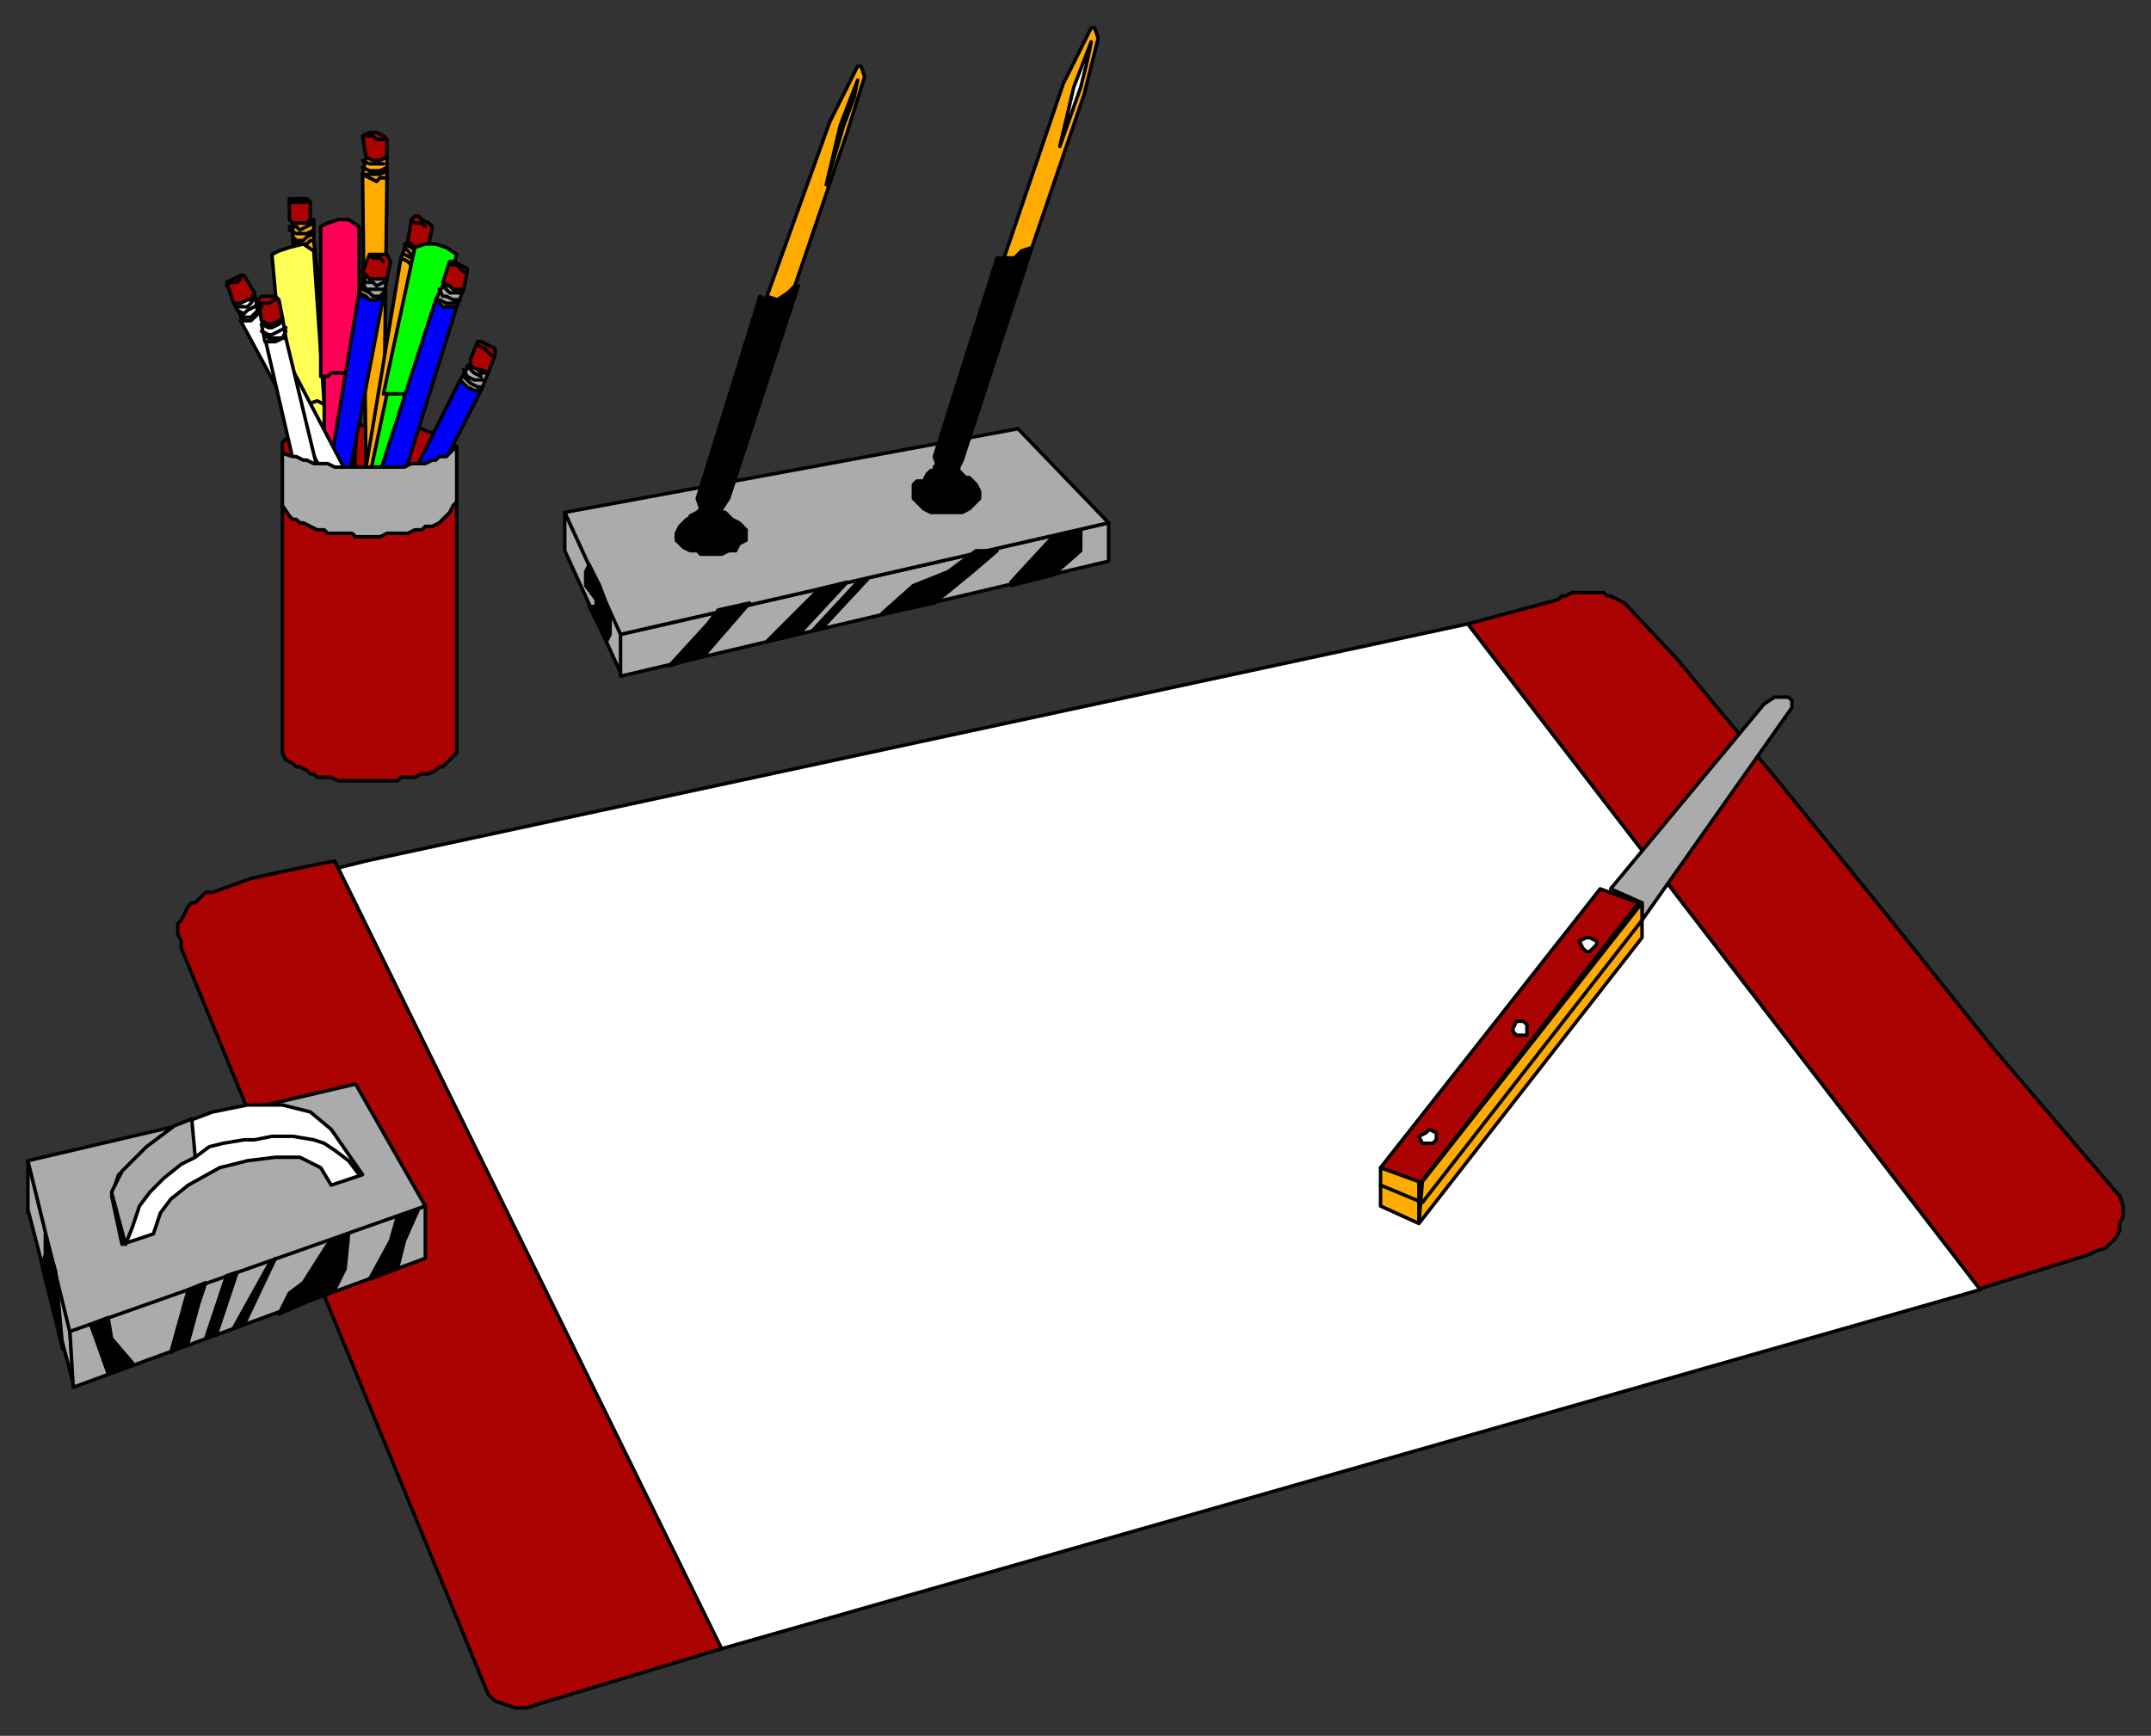 <svg xmlns="http://www.w3.org/2000/svg" fill-rule="evenodd" height="498" preserveAspectRatio="none" stroke-linecap="round" width="617"><rect width="100%" height="100%" fill="#333333" stroke="none"/><style>.brush0{fill:#fff}.pen0{stroke:#000;stroke-width:1;stroke-linejoin:round}.brush1{fill:#ab0202}.brush2{fill:#ffab00}.brush7{fill:#ababab}.brush8{fill:#000}</style><path class="pen0 brush1" d="m207 473-53 16-3 1h-3l-3-1-3-1-2-2-88-214v-2l-1-2v-3l1-1 1-2 1-2 1-1h1l1-1 2-2h2l11-4 14-3 10-2 111 224v2zm361-103L421 179l26-7 1-1h1l2-1h9l1 1h1l2 1 2 1 15 16 29 35 30 37 32 40 35 41 1 1 1 3v3l-1 2v2l-1 2-2 2-1 1-3 1-2 1-32 10h1z"/><path class="pen0 brush0" d="m105 247-8 2 110 224 361-103-147-191-316 68z"/><path class="pen0 brush1" d="M131 131v85l-1 1-1 1-2 2h-1l-1 1-2 1h-2l-2 1h-4l-1 1H97l-2-1h-4l-1-1h-1l-1-1-2-1h-1l-1-1-2-1-1-2v-89l1-1 2-1h1l2-1h3l1-1h5l1-1h16l2 1h6l2 1h2l1 1h2l1 1 1 1 1 4z"/><path class="pen0 brush2" d="m99 147-6 3-9-81 1 1h2l2-1h1l9 78zm9-12v-1l-3 1-1-85 2 1 2 1 1-1h2l-1 79-2 5z"/><path class="pen0 brush2" d="m102 152 13-78 2 1 1 1h4l-14 76h-6zM85 64h-1v5l2 1h2l1-1h1v-6l-2 1h-3zm22-18-2-1-1 5 2 1 2 1 1-1h2v-6l-2 1h-2z"/><path class="pen0 brush2" d="m118 70-1-1-2 5 2 1 1 1h4l1-6-2 1-2-1h-1z"/><path class="pen0 brush1" d="M85 57h-2v6l1 1h4l1-1v-5l-1-1h-3zm23-19h-2l-2 1 1 6 2 1h2l2-1v-5l-1-1-2-1zm13 25-1-1h-1l-1 1-1 6 1 1 1 1h2l2-1 1-5-1-1-2-1z"/><path class="pen0" fill="none" d="M83 58h5m-5 7h2l1 1 2-1 2-1m-7 2 2 1h3l2-1m0 1-2 1-1 1h-2l-1-1m21-29h2l1 1h2m-6 6 2 1h4m-6 1 2 1h3l2-1m0 1-2 1h-4m13 13 1 1h2l1 1m-6 5 2 1 1 1h3m-6-1 2 2h4m0 1-1 1h-2l-1-1-2-1"/><path class="pen0" style="fill:#ffff56" d="m82 117-4-44 2-1 3-1 4-1 3 2 3 44 2 35-9-4-3-30h-1z"/><path class="pen0" fill="none" d="m83 117 1-1h4l3-1 2 1"/><path class="pen0" style="fill:#0f0" d="m110 113 9-42 3-1h3l3 1 3 2-10 42-1 1-9 36-8-1 8-38h-1z"/><path class="pen0" fill="none" d="M111 113h5l2 1 2 1"/><path class="pen0" style="fill:#ff0056" d="M92 108V65l2-1 3-1h3l3 2v43l-2 42h-8v-42h-1z"/><path class="pen0" fill="none" d="M93 108h1l1-1h5l2 1"/><path class="pen0" d="m92 150 11-66 1 1 2 1h2l2-1-13 68-5-3zm12 1 21-65 1 1 2 1h3l-20 64-7-1zm8-2 20-40 1 1 1 1h2l2 1-19 37h-7z" style="fill:#00f"/><path class="pen0 brush7" d="m106 80-1-1-2 5 2 1 1 1h2l2-1 1-5h-5zm23 2h-2l-2 4 2 2h4l2-5h-3l-1-1zm7 23-1-1-3 5 1 1 1 1 2 1h2l2-5h-2l-1-1-1-1z"/><path class="pen0 brush1" d="M109 73h-3l-2 5 2 2h5l1-5-1-2h-2zm23 3-2-1h-1l-2 6 2 1 1 1h3l1-5v-1l-2-1zm8 23-2-1h-1l-2 5v2l2 1h1l2 1 2-5v-2l-2-1z"/><path class="pen0" fill="none" d="m106 73 1 1h2l1 1m-6 5 1 1h2l1 1 2-1m-6 0 1 2h5m0 1-1 1h-2l-1-1-2-1m25-7h2l1 1 1 1m-6 4 1 1 1 1h3m-6-1 1 2h1l2 1h2m-1 1h0-3l-2-1m11 13 2 1 1 1 1 1m-7 3 1 1 1 1 2 1h0m-5-2 1 2 2 1h3m-1 2h-1l-2-1-1-1-1-1"/><path class="pen0 brush0" d="M102 153 69 92h2l2-1 1-1 1-1 33 63-6 1z"/><path class="pen0 brush0" d="M88 149 76 97l1 1h2l2-1h1l13 54-7-2z"/><path class="pen0 brush0" d="M77 93h-2l1 5h3l2-1h1l-1-6-2 1-1 1h-1zm-8-6h-2l3 5h2l1-1 1-1-1-6-2 2h-1l-1 1z"/><path class="pen0 brush1" d="m67 80-2 1 2 6h2l2-1h1l1-2-3-5h-1l-2 1zm10 5h-2l-1 1 1 6 2 1h1l2-1 1-1-1-5-1-1h-2z"/><path class="pen0" fill="none" d="m65 82 1-1h2l1-1m-1 8h3l1-1 1-2"/><path class="pen0" fill="none" d="m68 89 2 1 1-1 2-1 1-1m1 1-1 1-1 1-1 1h-3m5-4h3l2-1m-4 7 2 1h1l2-1 1-1m-6 3 2 1h1l2-1 2-1"/><path class="pen0" fill="none" d="m82 95-1 2h-4l-1-1"/><path class="pen0 brush7" d="M102 134h-6l-2-1h-4l-2-1h-1l-2-1h-1l-3-1v-2 17l2 3 1 1h1l1 1h1l2 1 2 1h2l1 1h7l1 1h7l2-1h6l2-1h2l1-1h2l2-1 1-1 1-1 1-1 1-2 1-1v-16l-1 1-2 2h-2l-1 1h-1l-2 1h-4l-2 1h-14zm60 24v-11l16 34v12l-16-35h0zm16 24 140-32v11l-140 33v-12z"/><path class="pen0 brush7" d="m178 182-16-35 130-24 26 27-140 32z"/><path class="pen0 brush8" d="m171 172-3-4v-4l1-2 3 6 3 8v6l-1 2-5-10h2v-2zm21 19 11-12 3-4 9-2-13 15-10 3h0zm29-8 12-12 2-2 8-2-13 14-10 3 1-1zm12-2 13-14 3-1-13 14-3 1h0zm20-5 9-8 10-4 8-6h6l-7 6-11 9-14 3h-1zm37-9 12-13 8-2v6l-8 7-12 3v-1zm-81-18h1l2 1 2 2v3l-2 1-1 2h-2l-2 1h-6l-1-1h-2l-2-1-1-1-1-1v-2l1-2 1-1 1-1 2-1 4-2 5 2 1 1z"/><path class="pen0 brush8" d="M202 154h-1l-1-1-1-1-1-1v-3l2-1h1l1-1 3-4 1 5h2l1 1 1 1v2l-1 1-1 1-2 1h-4z"/><path class="pen0 brush8" d="M204 144v-6l1 6h1l1 1v2l1 1-1 1-1 1-1 1h-3l-1-2-1-1v-1l1-1 1-2h2z"/><path class="pen0 brush8" d="m220 86 2-1 3-1 2-1 2-1-20 61-2 3h-1l-1 1h-1l-2-1h-1l-1-3 18-58 2 1zm56 51h2l2 2 1 2v2l-1 1-2 2-2 1h-9l-2-1-1-1-1-1-1-1v-4l1-1h2l1-2 5-2 4 2 1 1z"/><path class="pen0 brush8" d="M270 142h-2l-1-1h-1l-1-1v-2l1-2 1-1h3l2-5 2 5h1l1 1 1 1 1 2-1 1-2 1-1 1h-4 0z"/><path class="pen0 brush8" d="m271 132 1-6v6l2 1 1 1v3l-1 1-1 1h-4l-1-2v-3l1-1 1-1h1z"/><path class="pen0 brush8" d="M288 74h2l2-1 2-2h2l-20 61-1 2-2 1h-2l-1-1h-1l-1-3 18-57h2z"/><path class="pen0 brush2" d="m223 86-3-1 18-50 7-14 1-2h1l1 3-5 16-15 44-2 2-3 2zm68-12h-3l17-50 7-14 1-2h1l1 3-4 16-15 44-3 1-2 2z"/><path class="pen0 brush0" d="m313 12-5 13-4 17 6-17 2-8 1-5zm-67 11-5 13-4 17 5-17 3-8 1-5z"/><path class="pen0 brush7" d="M8 348v-15l12 48 1 16-13-50v1z"/><path class="pen0 brush7" d="m20 381 102-35v15L21 398l-1-17z"/><path class="pen0 brush7" d="M20 382 8 333l94-22 20 35-102 36z"/><path class="pen0 brush8" d="M13 360v-6l3 11 2 22-6-24 1-3zm18 34-5-14 5-2 1 6 6 7-7 3h0zm18-6 5-18 5-2-2 6-3 11-5 3zm10-4 6-18 3-1-6 18h-1l-2 1zm8-3 10-18 2-2-9 19-3 1h0zm16-10 4-3 7-11 6-3-1 10-3 6-16 7 3-6zm29-15 2-7 6-2-4 9-2 8-8 3 6-11z"/><path class="pen0 brush0" d="m95 324 9 13-9 3-3-5-6-3h-7l-8 1-8 2-9 5-5 4-3 4-2 6-9 3-3-14 2-6 6-5 6-6 7-4 8-3 10-2h10l8 2 6 5z"/><path class="pen0 brush7" d="m38 352-2 5-4-15 3-6 3-3 4-4 4-3 4-3 5-2 1 11-4 2-5 4-4 4-3 4-2 6z"/><path class="pen0" fill="none" d="m56 332 4-3 4-1 6-1h3l5-1h6l6 1 3 1 3 2 4 3 3 4"/><path class="pen0 brush1" d="m459 255 11 4-63 81-11-5 63-80z"/><path class="pen0 brush7" d="m462 255 9 4v5l43-61v-2l-1-1h-4l-3 2-44 53z"/><path class="pen0 brush2" d="M471 259v10l-64 82 1-12 63-80zm-64 80v12l-11-5v-11l11 4z"/><path class="pen0" fill="none" d="m471 264-63 81-12-5"/><path class="pen0 brush0" d="m412 327-1 1h-3l-1-2 2-1 1-1 2 1v2zm26-31v1h-3l-1-1v-1l1-2h2l1 1v2zm20-25-1 1-1 1h-1l-1-1-1-2 2-1h1l2 1v1z"/></svg>
